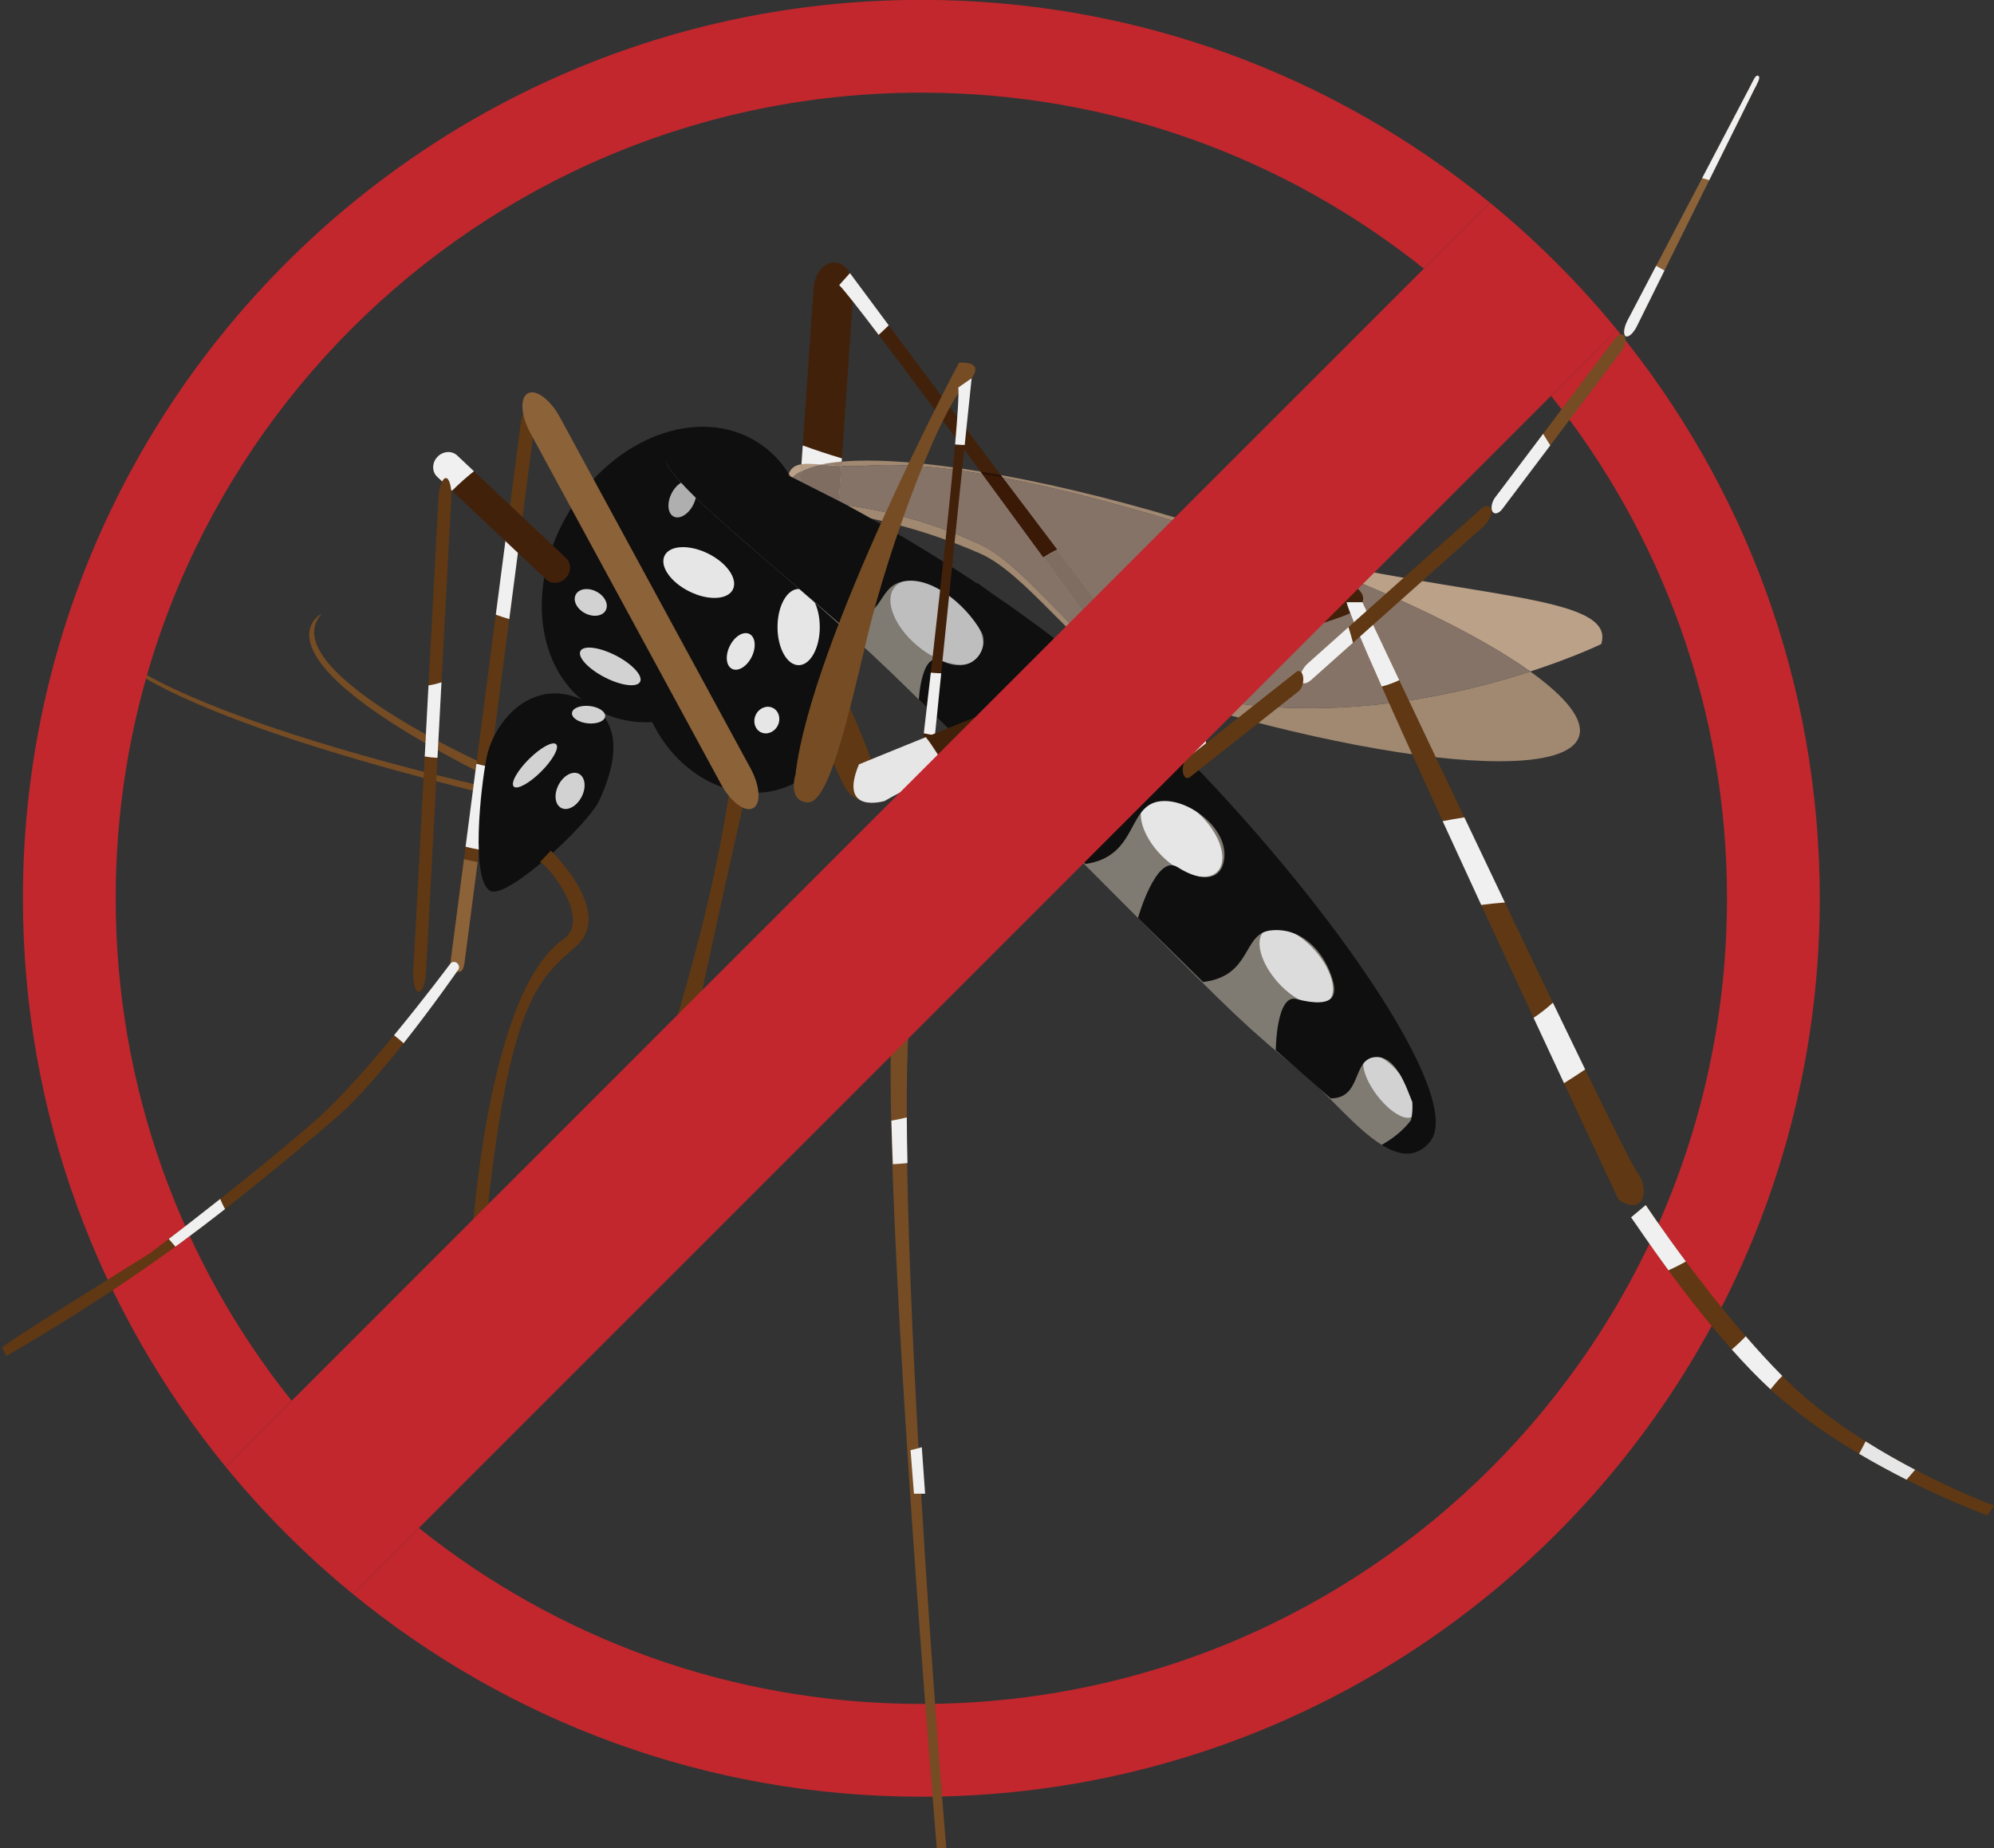 <?xml version="1.0" encoding="UTF-8"?><svg xmlns="http://www.w3.org/2000/svg" xmlns:xlink="http://www.w3.org/1999/xlink" height="432.6" preserveAspectRatio="xMidYMid meet" version="1.0" viewBox="81.9 93.5 466.7 432.6" width="466.7" zoomAndPan="magnify"><rect x="81.9" y="93.5" width="466.7" height="432.6" fill="#333333" stroke="none"/><g><g><path d="M 268.844 211.426 C 268.605 214.879 270.5 217.824 273.078 218 C 275.656 218.176 277.938 215.523 278.176 212.07 L 281.652 161.523 C 281.891 158.07 279.996 155.129 277.422 154.949 C 274.844 154.77 272.559 157.43 272.32 160.883 L 268.844 211.426" fill="#42210b"/></g><g><path d="M 280.832 157.418 C 280.832 157.418 356.496 259.613 363.754 265.516 C 363.754 265.516 365.219 270.598 363.754 272.07 C 362.289 273.547 359.438 271.742 357.145 270.426 C 354.848 269.105 346.23 252.281 341.305 245.023 C 336.371 237.766 282.496 164.082 278.312 160.242 L 280.832 157.418" fill="#42210b"/></g><g><path d="M 269.785 197.758 C 272.812 198.855 275.859 199.883 278.953 200.781 L 278.176 212.07 C 277.938 215.523 275.656 218.176 273.078 218 C 270.5 217.824 268.605 214.879 268.844 211.426 L 269.785 197.758" fill="#f0f0f0"/></g><g><path d="M 356.355 257.027 C 360.031 261.57 362.668 264.629 363.754 265.516 C 363.754 265.516 365.219 270.598 363.754 272.07 C 362.289 273.547 359.438 271.742 357.145 270.426 C 355.902 269.711 352.828 264.488 349.484 258.695 C 351.711 257.734 354.031 257.051 356.355 257.027" fill="#f0f0f0"/></g><g><path d="M 329.328 222.148 C 332.824 226.754 336.258 231.254 339.52 235.508 C 338.102 235.809 336.691 236.172 335.293 236.594 C 332.762 233.094 329.613 228.762 326.105 223.953 C 327.141 223.277 328.207 222.676 329.328 222.148" fill="#f0f0f0"/></g><g><path d="M 287.551 171.879 C 282.711 165.508 279.254 161.105 278.312 160.242 L 280.832 157.418 C 280.832 157.418 284.34 162.156 289.91 169.641 C 289.141 170.402 288.352 171.152 287.551 171.879" fill="#f0f0f0"/></g><g><path d="M 195.492 272.453 C 195.492 272.453 145.371 249.973 157.246 237.105 C 157.246 237.105 138.508 246.148 195.051 274.781 L 195.492 272.453" fill="#754c24"/></g><g><path d="M 192.785 277.008 C 192.785 277.008 99.52 255.941 103.809 237.105 C 103.809 237.105 89.766 252.824 192.785 278.613 L 192.785 277.008" fill="#754c24"/></g><g><path d="M 187.406 318.242 C 187.027 321.184 187.441 320.699 188.332 320.812 C 189.223 320.93 190.258 321.605 190.641 318.664 L 206.969 193.352 C 207.352 190.402 206.938 187.926 206.047 187.809 C 205.152 187.691 204.117 189.984 203.734 192.926 L 187.406 318.242" fill="#603813"/></g><g><path d="M 203.848 217.281 L 201.098 238.406 C 200.039 238.09 198.984 237.746 197.945 237.367 L 200.652 216.605 C 201.707 216.867 202.77 217.094 203.848 217.281" fill="#f0f0f0"/></g><g><path d="M 195.781 272.844 C 196.094 272.914 196.375 272.879 196.621 272.789 L 194.066 292.367 C 192.988 292.176 191.922 291.949 190.871 291.68 L 193.398 272.262 C 194.188 272.473 194.977 272.672 195.781 272.844" fill="#f0f0f0"/></g><g><path d="M 195.805 270.754 C 194.445 277.375 191.887 300.109 196.836 302.094 C 200.895 303.715 219.723 286.395 222.273 280.648 C 224.91 274.711 229.82 261.848 217.285 256.898 C 205.93 252.418 197.492 262.508 195.805 270.754" fill="#0f0f0f"/></g><g><path d="M 215.312 212.895 C 225.895 195.707 245.438 188.523 258.961 196.852 C 269.258 203.191 273.09 216.703 269.656 230.379 C 273.172 233.559 277.09 235.754 279 240.684 C 284.641 255.27 278.238 272.934 265.926 277.695 C 254.367 282.168 240.84 275.426 234.555 262.523 C 229.633 262.77 224.844 261.684 220.633 259.09 C 207.109 250.766 204.727 230.082 215.312 212.895" fill="#0f0f0f"/></g><g><path d="M 263.879 240.27 C 263.879 245.195 266.094 249.191 268.824 249.191 C 271.559 249.191 273.77 245.195 273.77 240.27 C 273.77 235.348 271.559 231.352 268.824 231.352 C 266.094 231.352 263.879 235.348 263.879 240.27" fill="#e6e6e6"/></g><g><path d="M 243.246 231.938 C 247.66 234.129 252.223 233.91 253.434 231.465 C 254.648 229.016 252.051 225.254 247.637 223.07 C 243.223 220.887 238.66 221.098 237.449 223.551 C 236.238 225.996 238.832 229.754 243.246 231.938" fill="#e6e6e6"/></g><g><path d="M 259.969 264.883 C 261.383 265.586 263.164 264.879 263.941 263.309 C 264.719 261.734 264.203 259.891 262.785 259.191 C 261.371 258.492 259.59 259.195 258.812 260.766 C 258.035 262.34 258.551 264.18 259.969 264.883" fill="#e6e6e6"/></g><g><path d="M 253.246 250.059 C 254.664 250.762 256.719 249.5 257.836 247.238 C 258.953 244.98 258.715 242.578 257.297 241.879 C 255.879 241.18 253.824 242.438 252.707 244.699 C 251.59 246.957 251.828 249.359 253.246 250.059" fill="#e6e6e6"/></g><g><path d="M 260.184 211.973 C 261.598 212.676 263.652 211.41 264.77 209.152 C 265.891 206.895 265.648 204.492 264.234 203.793 C 262.812 203.094 260.762 204.355 259.641 206.613 C 258.523 208.867 258.766 211.273 260.184 211.973" fill="#afafaf"/></g><g><path d="M 239.594 214.41 C 241.012 215.113 243.066 213.852 244.184 211.59 C 245.301 209.332 245.059 206.934 243.645 206.23 C 242.227 205.527 240.168 206.789 239.051 209.051 C 237.938 211.309 238.176 213.711 239.594 214.41" fill="#afafaf"/></g><g><path d="M 217.754 245.879 C 217.027 247.285 219.566 250.035 223.422 252.023 C 227.277 254.012 230.992 254.484 231.715 253.082 C 232.438 251.676 229.902 248.926 226.047 246.938 C 222.188 244.949 218.477 244.477 217.754 245.879" fill="#d2d2d2"/></g><g><path d="M 216.652 232.688 C 215.926 234.09 216.914 236.043 218.859 237.043 C 220.801 238.047 222.965 237.719 223.688 236.316 C 224.414 234.906 223.422 232.957 221.48 231.957 C 219.539 230.953 217.375 231.281 216.652 232.688" fill="#d2d2d2"/></g><g><path d="M 212.625 277.223 C 211.488 279.426 211.773 281.844 213.266 282.609 C 214.758 283.379 216.891 282.215 218.027 280.004 C 219.168 277.797 218.879 275.387 217.391 274.617 C 215.895 273.848 213.766 275.012 212.625 277.223" fill="#d2d2d2"/></g><g><path d="M 205.664 271.211 C 202.93 273.941 201.352 276.809 202.148 277.605 C 202.945 278.398 205.812 276.832 208.555 274.098 C 211.293 271.359 212.867 268.496 212.07 267.703 C 211.273 266.906 208.406 268.477 205.664 271.211" fill="#d2d2d2"/></g><g><path d="M 219.867 258.742 C 217.723 258.523 215.887 259.25 215.773 260.371 C 215.656 261.496 217.305 262.582 219.449 262.805 C 221.594 263.023 223.43 262.297 223.543 261.176 C 223.656 260.059 222.016 258.965 219.867 258.742" fill="#d2d2d2"/></g><g><path d="M 440.062 250.668 C 427.883 241.965 407.039 231.855 381.836 222.781 C 425.457 233.695 460.367 232.586 456.668 244.254 C 456.668 244.254 450.387 247.312 440.062 250.668 M 267.188 205.527 C 266.973 205.145 266.746 204.762 266.512 204.391 C 267.043 202.992 268.035 202.379 269.48 202.16 L 269.367 203.84 C 268.457 204.328 267.727 204.891 267.188 205.527" fill="#baa188"/></g><g><path d="M 269.367 203.84 L 269.48 202.16 C 269.48 202.16 269.48 202.16 269.484 202.16 L 269.367 203.84" fill="#6e4827"/></g><g><path d="M 269.367 203.84 L 269.484 202.16 C 269.945 202.094 270.457 202.062 271.016 202.062 C 271.914 202.062 272.93 202.137 274.066 202.23 C 272.184 202.637 270.609 203.168 269.367 203.84" fill="#b49b82"/></g><g><path d="M 266.254 207.246 C 266.039 206.547 266.09 205.699 266.422 204.652 C 266.449 204.562 266.48 204.473 266.512 204.391 C 266.746 204.762 266.973 205.145 267.188 205.527 C 266.773 206.02 266.473 206.551 266.289 207.129 C 266.277 207.168 266.266 207.207 266.254 207.246" fill="#5a4128"/></g><g><path d="M 432.828 271.68 C 415.273 271.68 387.234 266.531 356.34 257.008 C 355.703 256.223 355.039 255.395 354.344 254.523 C 365.895 257.941 377.516 259.262 388.562 259.262 C 409.012 259.262 427.52 254.746 440.062 250.668 C 448.438 256.656 452.715 261.98 451.484 265.848 C 450.234 269.793 443.457 271.68 432.828 271.68 M 345.973 252.613 C 333.398 244.645 321.688 227.621 311.332 223.074 C 297.406 216.965 285.91 214.781 277.992 213.328 C 278.082 212.926 278.145 212.504 278.176 212.07 L 278.219 211.414 C 286.199 212.648 297.684 214.555 311.348 220.945 C 321.262 225.582 332.305 241.535 344.301 249.789 C 344.844 250.695 345.402 251.645 345.973 252.613" fill="#a08871"/></g><g><path d="M 277.992 213.328 C 278.082 212.926 278.145 212.504 278.176 212.07 C 278.145 212.504 278.082 212.926 277.992 213.328" fill="#291105"/></g><g><path d="M 356.34 257.008 C 355.145 256.637 353.941 256.262 352.738 255.883 C 350.461 255.156 348.199 254.027 345.973 252.613 C 345.402 251.645 344.844 250.695 344.301 249.789 C 346.945 251.609 349.637 253.051 352.371 253.922 C 353.027 254.129 353.684 254.328 354.344 254.523 C 355.039 255.395 355.703 256.223 356.34 257.008" fill="#291105"/></g><g><path d="M 277.992 213.328 C 274.477 212.684 271.664 212.184 269.656 211.547 C 269.469 210.879 269.262 210.227 269.027 209.582 C 271.098 210.348 274.219 210.797 278.219 211.414 L 278.176 212.07 C 278.145 212.504 278.082 212.926 277.992 213.328" fill="#96806b"/></g><g><path d="M 269.656 211.547 C 266.828 210.645 265.602 209.477 266.254 207.246 C 266.582 208.312 267.527 209.031 269.027 209.582 C 269.262 210.227 269.469 210.879 269.656 211.547" fill="#0a0807"/></g><g><path d="M 381.836 222.781 C 376.273 221.391 370.574 219.805 364.793 217.973 C 347.316 212.43 330.906 208.004 316.59 205.297 C 316.434 205.09 316.281 204.887 316.129 204.684 C 330.691 207.34 347.457 211.527 365.035 217.102 C 370.809 218.934 376.422 220.832 381.836 222.781 M 311.805 204.441 C 303.621 203.07 296.207 202.328 289.773 202.328 C 287.941 202.328 286.191 202.387 284.52 202.512 C 283.359 202.598 282.254 202.629 281.199 202.629 C 280.375 202.629 279.586 202.609 278.828 202.574 L 278.902 201.539 C 280.742 201.379 282.762 201.301 284.941 201.301 C 292.156 201.301 301.145 202.168 311.371 203.855 C 311.516 204.051 311.66 204.246 311.805 204.441" fill="#a08871"/></g><g><path d="M 316.59 205.297 C 314.965 204.988 313.371 204.703 311.805 204.441 C 311.66 204.246 311.516 204.051 311.371 203.855 C 312.93 204.113 314.512 204.387 316.129 204.684 C 316.281 204.887 316.434 205.09 316.59 205.297" fill="#291105"/></g><g><path d="M 278.828 202.574 C 277.609 202.523 276.48 202.434 275.43 202.348 C 274.961 202.309 274.504 202.27 274.066 202.23 C 275.504 201.926 277.117 201.695 278.902 201.539 L 278.828 202.574" fill="#96806b"/></g><g><path d="M 388.562 259.262 C 377.516 259.262 365.895 257.941 354.344 254.523 C 350.238 249.383 345.121 242.805 339.52 235.508 C 336.258 231.254 332.824 226.754 329.328 222.148 C 325.117 216.602 320.812 210.902 316.59 205.297 C 330.906 208.004 347.316 212.43 364.793 217.973 C 370.574 219.805 376.273 221.391 381.836 222.781 C 407.039 231.855 427.883 241.965 440.062 250.668 C 427.52 254.746 409.012 259.262 388.562 259.262 M 344.301 249.789 C 332.305 241.535 321.262 225.582 311.348 220.945 C 297.684 214.555 286.199 212.648 278.219 211.414 L 278.828 202.574 C 279.586 202.609 280.375 202.629 281.199 202.629 C 282.254 202.629 283.359 202.598 284.52 202.512 C 286.191 202.387 287.941 202.328 289.773 202.328 C 296.207 202.328 303.621 203.07 311.805 204.441 C 316.801 211.227 321.734 217.961 326.109 223.953 C 326.109 223.953 326.109 223.953 326.105 223.953 C 329.305 228.336 332.203 232.328 334.609 235.652 C 338.016 240.359 340.43 243.734 341.305 245.023 C 342.199 246.344 343.219 247.984 344.301 249.789 M 268.98 209.449 C 268.48 208.082 267.883 206.773 267.188 205.527 C 267.727 204.891 268.457 204.328 269.367 203.84 L 268.98 209.449" fill="#867368"/></g><g><path d="M 268.98 209.449 L 269.367 203.84 L 268.98 209.449" fill="#3a1a07"/></g><g><path d="M 354.344 254.523 C 353.684 254.328 353.027 254.129 352.371 253.922 C 349.637 253.051 346.945 251.609 344.301 249.789 C 343.219 247.984 342.199 246.344 341.305 245.023 C 340.43 243.734 338.016 240.359 334.609 235.652 C 334.844 235.973 335.07 236.285 335.293 236.594 C 336.691 236.172 338.102 235.809 339.52 235.508 C 345.121 242.805 350.238 249.383 354.344 254.523 M 326.109 223.953 C 321.734 217.961 316.801 211.227 311.805 204.441 C 313.371 204.703 314.965 204.988 316.59 205.297 C 320.812 210.902 325.117 216.602 329.328 222.148 C 328.207 222.676 327.137 223.277 326.109 223.953" fill="#3a1a07"/></g><g><path d="M 278.219 211.414 C 274.219 210.797 271.098 210.348 269.027 209.582 C 269.012 209.539 268.996 209.496 268.98 209.449 L 269.367 203.84 C 270.609 203.168 272.184 202.637 274.066 202.23 C 274.504 202.27 274.961 202.309 275.43 202.348 C 276.48 202.434 277.609 202.523 278.828 202.574 L 278.219 211.414" fill="#806d62"/></g><g><path d="M 335.293 236.594 C 335.07 236.285 334.844 235.973 334.609 235.652 C 332.203 232.328 329.305 228.336 326.105 223.953 C 326.109 223.953 326.109 223.953 326.109 223.953 C 327.137 223.277 328.207 222.676 329.328 222.148 C 332.824 226.754 336.258 231.254 339.52 235.508 C 338.102 235.809 336.691 236.172 335.293 236.594" fill="#806d62"/></g><g><path d="M 269.027 209.582 C 267.527 209.031 266.582 208.312 266.254 207.246 C 266.266 207.207 266.277 207.168 266.289 207.129 C 266.473 206.551 266.773 206.02 267.188 205.527 C 267.883 206.773 268.48 208.082 268.98 209.449 C 268.996 209.496 269.012 209.539 269.027 209.582" fill="#261308"/></g><g><path d="M 209.695 229.098 C 210.965 230.297 213.043 230.148 214.34 228.77 C 215.637 227.398 215.66 225.312 214.391 224.117 L 188.914 200.109 C 187.648 198.918 185.562 199.062 184.27 200.438 C 182.973 201.812 182.953 203.898 184.219 205.09 L 209.695 229.098" fill="#42210b"/></g><g><path d="M 187.699 208.371 L 184.219 205.09 C 182.953 203.898 182.973 201.812 184.27 200.438 C 185.562 199.062 187.648 198.918 188.914 200.109 L 192.828 203.797 C 191.02 205.238 189.301 206.758 187.699 208.371" fill="#f0f0f0"/></g><g><path d="M 178.633 320.836 C 178.496 323.438 179.051 325.586 179.879 325.629 C 180.703 325.672 181.484 323.598 181.625 320.996 L 187.52 210.191 C 187.656 207.586 187.102 205.445 186.277 205.398 C 185.449 205.355 184.664 207.43 184.527 210.031 L 178.633 320.836" fill="#603813"/></g><g><path d="M 185.23 253.195 L 184.289 270.879 C 183.266 270.828 182.273 270.727 181.309 270.559 L 182.191 253.926 C 183.215 253.766 184.227 253.527 185.23 253.195" fill="#f0f0f0"/></g><g><path d="M 190.492 294.594 C 191.543 294.855 192.609 295.078 193.688 295.273 L 190.641 318.664 C 190.258 321.605 189.223 320.93 188.332 320.812 C 187.441 320.699 187.027 321.184 187.406 318.242 L 190.492 294.594" fill="#8c6239"/></g><g><path d="M 255.715 282.5 C 255.715 282.5 242.355 341.297 241.039 352.211 C 241.039 352.211 237.734 354.164 235.43 352.211 C 233.121 350.258 246.973 317.852 252.914 276.691 L 255.715 282.5" fill="#603813"/></g><g><path d="M 235.43 352.211 C 210.133 411.359 178.18 444.367 159.441 459.941 C 159.809 460.531 160.332 461.195 160.965 461.906 C 205.082 425.254 238.547 355.5 239.797 355.203 L 235.43 352.211" fill="#603813"/></g><g><path d="M 232.016 368.871 C 230.973 368.133 229.918 367.406 228.848 366.711 C 231.078 362.059 233.277 357.234 235.43 352.211 L 239.797 355.203 C 239.457 355.281 236.711 360.539 232.016 368.871" fill="#f0f0f0"/></g><g><path d="M 192.059 426.152 C 192.516 426.648 192.965 427.164 193.422 427.66 C 190.402 431.5 187.277 435.305 184.051 439.016 C 183.559 438.48 183.07 437.945 182.59 437.406 C 185.66 433.961 188.828 430.215 192.059 426.152" fill="#f0f0f0"/></g><g><path d="M 280.242 257.859 C 280.242 257.859 288.211 274.926 287.223 278.613 C 286.23 282.297 282.172 281.195 280.242 278.613 C 278.312 276.031 274.355 265.516 274.355 265.516 L 280.242 257.859" fill="#603813"/></g><g><path d="M 210.82 292.609 C 210.82 292.609 225.719 306.895 216.824 314.887 C 207.93 322.875 200.285 327.164 194.785 389.512 L 191.898 389.512 C 191.898 389.512 194.785 326.496 213.785 313.309 C 220.828 308.422 208.953 294.605 208.203 295.348 L 210.82 292.609" fill="#603813"/></g><g><path d="M 405.312 361.469 C 399.211 357.691 392.707 349.609 387.508 345.305 C 373.492 333.715 371.266 331.586 348.246 308.359 C 341.859 301.914 300.285 260.312 290.52 250.961 C 265.027 226.551 242.465 210.355 237.777 201.789 C 241.578 201.371 248.051 203.297 256.418 207.164 C 273.059 214.848 302.039 230.438 327.336 250.07 C 360.855 276.086 401.699 325.27 412.457 351.449 C 412.555 352.977 412.441 354.387 412.168 355.699 C 410.242 358.246 407.691 360.133 405.312 361.469" fill="#807b72"/></g><g><path d="M 389.539 315.828 C 393.664 320.41 395.105 325.844 392.758 327.953 C 390.406 330.066 385.16 328.062 381.039 323.477 C 376.914 318.891 375.473 313.465 377.82 311.348 C 380.172 309.238 385.422 311.242 389.539 315.828" fill="#dcdcdc"/></g><g><path d="M 363.098 284.535 C 367.703 289.16 369.359 294.977 366.797 297.535 C 364.23 300.09 358.414 298.418 353.809 293.797 C 349.203 289.18 347.547 283.355 350.109 280.801 C 352.676 278.242 358.488 279.918 363.098 284.535" fill="#e6e6e6"/></g><g><path d="M 338.098 257.547 C 342.695 262.059 343.98 268.203 340.965 271.285 C 337.949 274.359 331.777 273.199 327.18 268.691 C 322.578 264.188 321.297 258.035 324.309 254.957 C 327.324 251.883 333.5 253.043 338.098 257.547" fill="#d2d2d2"/></g><g><path d="M 305.734 233.719 C 311.172 238.281 313.527 244.426 311 247.438 C 308.469 250.449 302.016 249.188 296.578 244.621 C 291.141 240.059 288.785 233.918 291.316 230.906 C 293.844 227.895 300.301 229.152 305.734 233.719" fill="#bebebe"/></g><g><path d="M 410.012 345.484 C 413.008 349.406 414.141 353.578 412.543 354.801 C 410.941 356.02 407.219 353.828 404.223 349.906 C 401.227 345.98 400.094 341.812 401.688 340.59 C 403.289 339.371 407.016 341.562 410.012 345.484" fill="#d2d2d2"/></g><g><path d="M 236.891 198.664 L 236.891 198.645 C 236.906 198.488 236.938 198.336 236.977 198.188 L 236.988 198.121 C 237.027 197.98 237.086 197.852 237.145 197.719 L 237.18 197.637 C 237.254 197.48 237.352 197.332 237.465 197.188 C 239.812 194.16 247.734 195.836 259.191 201.129 C 259.824 201.422 279.266 211.258 279.742 211.516 L 279.863 211.586 C 284.754 214.246 289.945 217.199 295.293 220.41 L 295.312 220.422 C 300.344 223.441 305.516 226.688 310.695 230.129 L 310.602 229.906 L 313.902 232.293 C 318.938 235.711 323.949 239.312 328.844 243.066 L 328.875 243.09 L 328.879 243.094 C 329.285 243.406 329.695 243.719 330.105 244.031 C 339.441 251.277 349.348 260.324 359.008 270.168 L 360.309 271.398 L 360.289 271.484 C 369.469 280.922 378.395 291.035 386.375 300.98 L 386.461 301.078 L 386.461 301.086 C 389.398 304.746 392.211 308.387 394.855 311.961 L 394.852 311.949 L 394.879 311.988 C 400.09 319.027 404.66 325.805 408.332 331.988 L 408.379 332.051 L 408.375 332.062 C 411.262 336.934 413.598 341.441 415.23 345.414 C 418.18 352.59 418.875 358.043 416.535 360.812 C 413.32 364.605 409.406 364.008 405.312 361.469 C 407.695 360.133 410.246 358.242 412.172 355.684 C 412.445 354.379 412.555 352.973 412.457 351.449 C 410.996 347.898 408.684 340.52 403.75 340.922 C 398.293 341.363 400.727 350.582 393.363 350.582 L 380.496 339.312 C 380.496 339.312 380.602 326.113 385.289 327.328 C 394.852 329.801 394.637 325.82 393.859 323.02 C 392.055 316.527 386.715 310.441 379.301 311.27 C 372.605 312.016 375.016 321.938 363.473 323.348 L 348.246 308.359 C 348.246 308.359 352.496 293.293 357.465 296.441 C 363.414 300.219 368.016 299.52 368.465 294.176 C 369.027 287.48 360.816 280.98 354.469 280.98 C 345.359 280.98 348.836 293.863 335.938 295.723 L 324.438 284.215 C 324.438 284.215 326.23 269.707 331.648 272.016 C 340.312 275.703 343.613 269.184 342.281 265.516 C 339.953 259.105 331.512 251.574 325.754 253.82 C 319.328 256.336 323.562 267.043 309.32 269.473 L 296.957 257.238 C 296.957 257.238 297.543 245.906 302.07 248.086 C 310.188 251.992 313.41 244.703 311.641 241.5 C 307.945 234.812 298.914 227.418 292.168 229.906 C 287.328 231.691 288.637 238.285 278.809 239.785 L 265.109 228.012 L 265.105 228.012 C 248.254 213.414 236.453 203.723 236.891 198.664" fill="#0f0f0f"/></g><g><path d="M 306.352 178.387 C 306.352 178.387 271.715 243.512 268.086 274.781 C 268.086 274.781 266.105 280.977 270.891 281.309 C 275.676 281.641 279.961 263.379 284.91 242.488 C 289.859 221.602 302.727 186.305 309.32 182.016 C 309.32 182.016 312.621 178.059 306.352 178.387" fill="#754c24"/></g><g><path d="M 309.32 182.016 C 309.32 182.016 296.129 307.602 295.137 325.629 L 290.848 325.629 C 290.848 325.629 307.305 192.656 306.172 184.203 L 309.32 182.016" fill="#42210b"/></g><g><path d="M 305.438 197.527 C 306.062 190.445 306.359 185.605 306.172 184.203 L 309.32 182.016 C 309.32 182.016 308.688 188.051 307.688 197.652 C 306.934 197.633 306.184 197.594 305.438 197.527" fill="#f0f0f0"/></g><g><path d="M 302.191 251.094 C 301.699 255.941 301.211 260.809 300.727 265.613 C 299.852 265.473 298.984 265.309 298.117 265.133 C 298.664 260.438 299.215 255.68 299.758 250.941 C 300.562 251.016 301.379 251.066 302.191 251.094" fill="#f0f0f0"/></g><g><path d="M 297.633 297.07 C 297.109 302.496 296.645 307.449 296.258 311.715 C 295.047 311.688 293.828 311.516 292.613 311.23 C 293.129 306.992 293.734 301.98 294.398 296.453 C 295.477 296.668 296.551 296.875 297.633 297.07" fill="#f0f0f0"/></g><g><path d="M 444.926 186.141 C 470.691 218.387 486.105 259.266 486.105 303.754 C 486.105 407.895 401.684 492.316 297.543 492.316 C 253.059 492.316 212.18 476.902 179.934 451.137 L 164.484 466.582 C 200.734 496.234 247.059 514.031 297.543 514.031 C 413.68 514.031 507.824 419.887 507.824 303.754 C 507.824 253.266 490.027 206.941 460.371 170.695 L 444.926 186.141" fill="#c1272d"/></g><g><path d="M 108.98 303.754 C 108.98 199.609 193.402 115.188 297.543 115.188 C 342.027 115.188 382.906 130.602 415.152 156.367 L 430.602 140.922 C 394.352 111.27 348.027 93.469 297.543 93.469 C 181.406 93.469 87.262 187.617 87.262 303.754 C 87.262 354.238 105.059 400.562 134.715 436.809 L 150.16 421.363 C 124.395 389.117 108.98 348.238 108.98 303.754" fill="#c1272d"/></g><g><path d="M 282.934 272.402 C 282.934 272.402 388.492 228.977 397.73 229.906 C 397.73 229.906 404.988 233.477 397.73 237.105 C 393.969 238.988 366.254 246.875 339.719 257.344 C 315.105 267.051 291.508 279.395 288.938 280.98 C 288.938 280.98 277.984 284.277 282.934 272.402" fill="#42210b"/></g><g><path d="M 282.934 272.402 C 282.934 272.402 289.109 269.859 298.59 266.027 C 300.387 268.352 301.957 270.887 303.348 273.531 C 295.508 277.375 290.09 280.27 288.938 280.98 C 288.938 280.98 277.984 284.277 282.934 272.402" fill="#e6e6e6"/></g><g><path d="M 400.785 234.461 C 400.785 234.461 461.219 362.66 465.027 367.738 C 467.996 371.695 466.984 378.285 460.738 374.336 C 460.738 374.336 399.012 242.91 397.07 234.461 L 400.785 234.461" fill="#603813"/></g><g><path d="M 405.297 254.191 C 400.621 243.664 397.48 236.266 397.07 234.461 L 400.785 234.461 C 400.785 234.461 404.18 241.656 409.402 252.695 C 408.09 253.324 406.715 253.812 405.297 254.191" fill="#f0f0f0"/></g><g><path d="M 424.633 284.809 C 427.727 291.32 430.934 298.051 434.121 304.734 C 432.266 304.867 430.426 305.062 428.586 305.309 C 425.535 298.703 422.492 292.094 419.562 285.699 C 421.246 285.367 422.934 285.07 424.633 284.809" fill="#f0f0f0"/></g><g><path d="M 445.359 328.188 C 448.043 333.762 450.59 339.031 452.91 343.801 C 451.301 344.898 449.652 345.984 447.961 347.023 C 445.754 342.293 443.352 337.141 440.836 331.73 C 442.43 330.66 443.949 329.492 445.359 328.188" fill="#f0f0f0"/></g><g><path d="M 467.09 375.555 C 467.09 375.555 483.34 400.016 500.031 416.539 C 517.289 433.617 544.977 444.602 548.629 445.875 L 547.074 448.195 C 547.074 448.195 517.809 437.672 497.941 420.18 C 481.73 405.906 465.227 380.504 463.656 378.43 L 467.09 375.555" fill="#603813"/></g><g><path d="M 472.41 390.836 C 467.617 384.289 464.316 379.301 463.656 378.43 L 467.09 375.555 C 467.09 375.555 470.797 381.133 476.484 388.762 C 475.16 389.52 473.797 390.203 472.41 390.836" fill="#f0f0f0"/></g><g><path d="M 490.492 406.27 C 493.266 409.469 496.145 412.621 499.047 415.547 C 498.062 416.523 497.145 417.613 496.293 418.688 C 493.227 415.859 490.176 412.668 487.23 409.355 C 488.367 408.383 489.465 407.359 490.492 406.27" fill="#f0f0f0"/></g><g><path d="M 518.547 430.859 C 522.516 433.359 526.469 435.586 530.145 437.508 C 529.473 438.281 528.801 439.062 528.129 439.836 C 524.621 438.066 520.852 436.039 517.023 433.77 C 517.555 432.812 518.059 431.844 518.547 430.859" fill="#e6e6e6"/></g><g><path d="M 431.875 209.895 C 431.055 210.984 430.762 212.477 431.219 213.227 C 431.676 213.98 432.711 213.703 433.531 212.613 L 461.484 175.547 C 462.305 174.457 462.602 172.965 462.145 172.215 C 461.688 171.461 460.652 171.734 459.828 172.824 L 431.875 209.895" fill="#754c24"/></g><g><path d="M 443.074 195.043 C 443.629 195.949 444.184 196.855 444.742 197.742 L 433.531 212.613 C 432.711 213.703 431.676 213.98 431.219 213.227 C 430.762 212.477 431.055 210.984 431.875 209.895 L 443.074 195.043" fill="#f0f0f0"/></g><g><path d="M 387.957 248.793 C 386.766 249.848 385.992 251.578 386.223 252.645 C 386.453 253.719 387.602 253.723 388.785 252.668 L 429.207 216.625 C 430.395 215.566 431.168 213.836 430.938 212.77 C 430.703 211.699 429.562 211.691 428.371 212.75 L 387.957 248.793" fill="#603813"/></g><g><path d="M 387.957 248.793 L 397.512 240.27 C 397.895 241.465 398.246 242.691 398.562 243.949 L 388.785 252.668 C 387.602 253.723 386.453 253.719 386.223 252.645 C 385.992 251.578 386.766 249.848 387.957 248.793" fill="#f0f0f0"/></g><g><path d="M 359.797 270.918 C 359.051 271.508 358.586 272.984 358.762 274.215 C 358.938 275.449 359.684 275.969 360.426 275.379 L 385.867 255.27 C 386.613 254.676 387.082 253.195 386.906 251.965 C 386.734 250.73 385.984 250.215 385.238 250.801 L 359.797 270.918" fill="#603813"/></g><g><path d="M 462.793 168.566 C 461.969 170.18 461.789 171.801 462.387 172.18 C 462.984 172.559 464.145 171.555 464.965 169.938 L 492.379 114.621 C 493.203 113.004 494.043 111.641 493.441 111.266 C 492.844 110.891 492.348 112.148 491.52 113.766 L 462.793 168.566" fill="#8c6239"/></g><g><path d="M 481.949 135.66 C 481.395 135.512 480.848 135.344 480.297 135.18 L 491.52 113.766 C 492.348 112.148 492.844 110.891 493.441 111.266 C 494.043 111.641 493.203 113.004 492.379 114.621 L 481.949 135.66" fill="#f0f0f0"/></g><g><path d="M 469.527 155.719 C 470.168 156.098 470.812 156.465 471.473 156.809 L 464.965 169.938 C 464.145 171.555 462.984 172.559 462.387 172.18 C 461.789 171.801 461.969 170.18 462.793 168.566 L 469.527 155.719" fill="#f0f0f0"/></g><g><path d="M 295.242 325.508 C 290.848 363.516 300.613 493.453 303.387 526.113 L 301.156 526.113 C 301.156 526.113 287.223 361.469 290.992 326.098 C 290.992 326.098 295.363 324.441 295.242 325.508" fill="#754c24"/></g><g><path d="M 294.137 355.031 C 294.156 358.477 294.207 362.043 294.293 365.73 C 293.156 365.844 292.02 365.93 290.875 365.992 C 290.734 362.465 290.621 359.059 290.535 355.789 C 291.742 355.59 292.941 355.34 294.137 355.031" fill="#f0f0f0"/></g><g><path d="M 297.648 432.227 C 297.902 435.898 298.164 439.535 298.426 443.113 L 295.812 443.113 C 295.543 439.773 295.273 436.363 295.016 432.914 C 295.898 432.727 296.777 432.492 297.648 432.227" fill="#f0f0f0"/></g><g><path d="M 250.699 277.105 C 252.922 281.199 256.266 283.684 258.168 282.648 C 260.066 281.621 259.809 277.461 257.582 273.363 L 212.914 191.105 C 210.691 187.012 207.348 184.527 205.445 185.562 C 203.543 186.594 203.809 190.75 206.031 194.848 L 250.699 277.105" fill="#8c6239"/></g><g><path d="M 83.352 410.887 C 83.352 410.887 103.727 399.441 124.262 384.332 C 137.504 374.582 151.23 363.145 160.547 355.137 C 171.949 345.336 189.02 320.66 189.02 320.66 C 189.465 320.246 189.465 319.523 189.02 319.039 C 188.578 318.559 187.855 318.508 187.41 318.918 C 187.41 318.918 167.723 345.391 155.379 356.059 C 137.695 371.352 117.129 386.727 117.129 386.727 C 116.68 387.141 81.918 408.488 82.363 408.973 L 83.352 410.887" fill="#603813"/></g><g><path d="M 174.129 335.801 C 181.5 326.859 187.41 318.918 187.41 318.918 C 187.855 318.508 188.578 318.559 189.02 319.039 C 189.465 319.523 189.465 320.246 189.02 320.66 C 189.02 320.66 183.348 328.855 176.363 337.676 C 175.637 337.027 174.891 336.402 174.129 335.801" fill="#f0f0f0"/></g><g><path d="M 133.438 374.121 C 133.777 374.934 134.16 375.73 134.562 376.504 C 131.152 379.168 127.688 381.809 124.262 384.332 C 123.824 384.652 123.391 384.969 122.953 385.285 C 122.438 384.684 121.922 384.082 121.402 383.488 C 124.332 381.246 128.57 377.977 133.438 374.121" fill="#f0f0f0"/></g><g><path d="M 430.602 140.922 L 415.152 156.367 L 150.16 421.363 L 134.715 436.809 C 143.621 447.695 153.598 457.676 164.484 466.582 L 179.934 451.137 L 444.926 186.141 L 460.371 170.695 C 451.465 159.809 441.488 149.832 430.602 140.922" fill="#c1272d"/></g></g></svg>